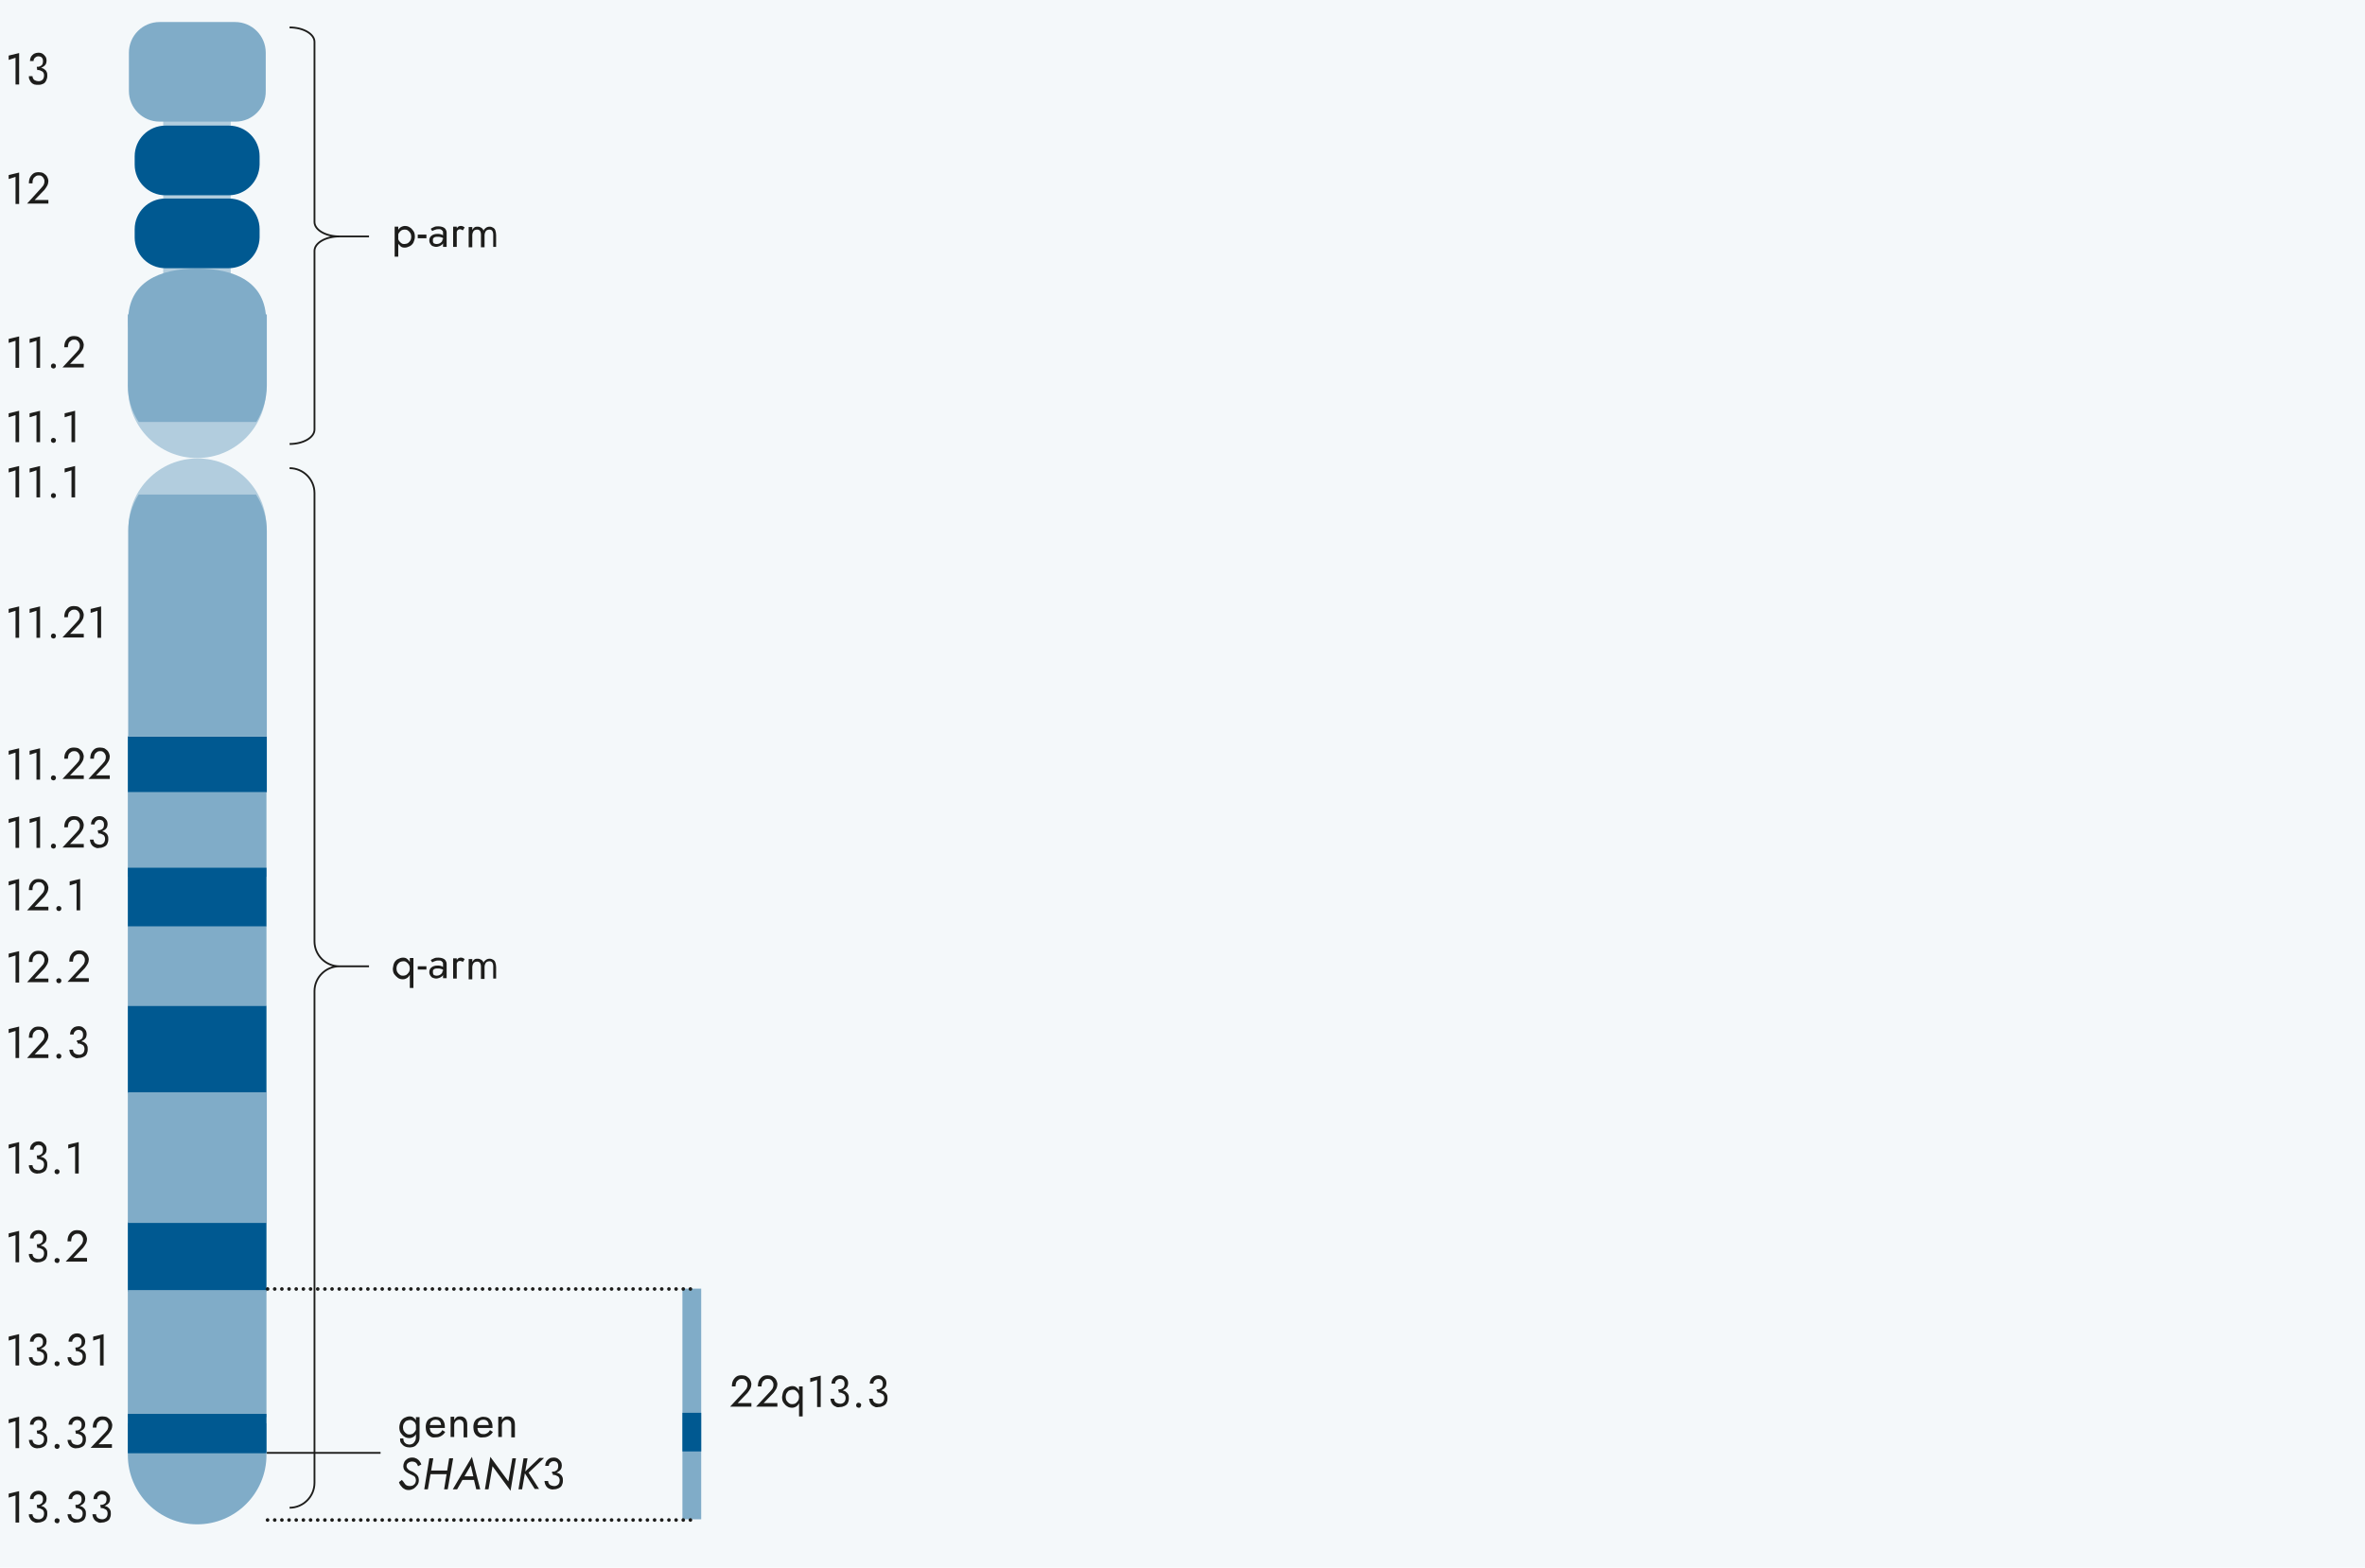 <svg xmlns="http://www.w3.org/2000/svg" viewBox="0 0 655 434.3"><style>.st1{fill:#b2cdde}.st2{fill:#1d1d1b}.st3{fill:#005991}.st4{fill:#80acc8}.st5,.st6,.st7{fill:none;stroke:#1d1d1b;stroke-miterlimit:1}.st5{stroke-width:.5}.st6,.st7{stroke-linecap:round}.st7{stroke-dasharray:0,1.985}</style><path fill="#f4f8fa" d="M0 0h655v434.3H0z" id="Lager_2"/><g id="Lager_1"><path class="st1" d="M45.2 27.9V92.1c0 3.7.5 7.2 1.4 10.1h15.9c.9-2.9 1.4-6.4 1.4-10.1V27.9H45.2z"/><path class="st2" d="M2.4 15.4l2.9-.7v8.7h-1V16l-1.9.6v-1.2zM9.5 23.4c-.3-.1-.6-.3-.8-.5-.2-.2-.4-.5-.5-.8-.2-.3-.2-.6-.2-1h1c0 .3.1.5.2.7.1.2.3.4.6.5.2.1.5.2.9.2s.6-.1.8-.2c.2-.1.4-.3.5-.5s.2-.5.2-.8c0-.3 0-.5-.1-.7s-.2-.4-.4-.5l-.6-.3c-.2-.1-.5-.1-.8-.1v-.7c.4 0 .8 0 1.1.1.4.1.7.2.9.4.3.2.5.4.6.7.2.3.2.7.2 1.1 0 .5-.1.9-.3 1.3s-.4.7-.8.9c-.4.2-.8.3-1.3.3s-.8 0-1.2-.1zm.8-4.9c.3 0 .5 0 .7-.1s.4-.2.5-.3.3-.3.3-.5c.1-.2.1-.4.1-.6 0-.3 0-.5-.1-.7s-.2-.4-.4-.5c-.2-.1-.4-.2-.7-.2-.4 0-.7.1-1 .4-.3.2-.4.6-.4.9h-1c0-.4.1-.8.3-1.2.2-.3.5-.6.8-.8.4-.2.8-.3 1.2-.3.5 0 .9.1 1.2.3.3.2.6.5.8.8.2.3.3.7.3 1.1 0 .4-.1.8-.3 1.1-.2.3-.6.6-1 .8-.4.2-.9.3-1.4.3v-.5zM2.4 48.5l2.9-.7v8.7h-1V49l-1.9.6v-1.1zM11.4 52.1c.2-.2.3-.4.5-.6s.2-.4.3-.6.1-.4.1-.7c0-.2 0-.4-.1-.6s-.2-.3-.3-.5c-.1-.1-.3-.3-.5-.4-.2-.1-.4-.1-.7-.1-.4 0-.7.1-.9.3-.3.2-.5.4-.6.7-.2.4-.2.8-.2 1.2H8c0-.6.1-1.2.3-1.6s.5-.8.9-1.1c.4-.3.9-.4 1.5-.4.5 0 .9.1 1.2.2.3.2.6.4.8.6.2.2.4.5.5.8s.2.6.2.8c0 .4-.1.9-.3 1.3-.2.4-.5.8-.8 1.2l-2.7 2.8h3.8v1H7.5l3.9-4.3zM2.4 93.9l2.9-.7v8.7h-1v-7.5l-1.9.6v-1.1zM8.2 93.9l2.9-.7v8.7h-1v-7.5l-1.9.6v-1.1zM14.3 100.9c.1-.1.3-.2.5-.2s.3.1.5.2c.1.1.2.3.2.5s-.1.3-.2.5c-.1.1-.3.2-.5.2s-.3-.1-.5-.2c-.1-.1-.2-.3-.2-.5s.1-.3.2-.5zM21.2 97.6c.2-.2.3-.4.5-.6s.2-.4.3-.6.1-.4.1-.7c0-.2 0-.4-.1-.6s-.2-.3-.3-.5c-.1-.1-.3-.3-.5-.4-.2-.1-.4-.1-.7-.1-.4 0-.7.1-.9.3-.3.2-.5.4-.6.7-.1.3-.2.7-.2 1.1h-1c0-.6.1-1.2.3-1.6s.5-.8.9-1.1c.4-.3.9-.4 1.5-.4.5 0 .9.1 1.2.2.3.2.6.4.8.6.2.2.4.5.5.8s.2.6.2.8c0 .4-.1.9-.3 1.3-.2.4-.5.8-.8 1.2l-2.7 2.8h3.8v1h-5.9l3.9-4.2zM2.4 114.5l2.9-.7v8.7h-1V115l-1.9.6v-1.1zM8.2 114.5l2.9-.7v8.7h-1V115l-1.9.6v-1.1zM14.3 121.5c.1-.1.3-.2.5-.2s.3.1.5.2c.1.1.2.3.2.5s-.1.3-.2.5c-.1.1-.3.2-.5.2s-.3-.1-.5-.2c-.1-.1-.2-.3-.2-.5s.1-.3.2-.5zM17.9 114.5l2.9-.7v8.7h-1V115l-1.9.6v-1.1zM2.4 129.8l2.9-.7v8.7h-1v-7.5l-1.9.6v-1.1zM8.2 129.8l2.9-.7v8.7h-1v-7.5l-1.9.6v-1.1zM14.3 136.8c.1-.1.3-.2.5-.2s.3.1.5.2c.1.1.2.3.2.5s-.1.3-.2.5c-.1.1-.3.2-.5.2s-.3-.1-.5-.2c-.1-.1-.2-.3-.2-.5s.1-.3.2-.5zM17.9 129.8l2.9-.7v8.7h-1v-7.5l-1.9.6v-1.1zM2.4 244.2l2.9-.7v8.7h-1v-7.5l-1.9.6v-1.1zM11.4 247.9c.2-.2.3-.4.5-.6s.2-.4.3-.6.1-.4.1-.7c0-.2 0-.4-.1-.6s-.2-.3-.3-.5c-.1-.1-.3-.3-.5-.4-.2-.1-.4-.1-.7-.1-.4 0-.7.1-.9.3-.3.2-.5.4-.6.7-.2.4-.2.7-.2 1.2H8c0-.6.1-1.2.3-1.6s.5-.8.9-1.1c.4-.3.9-.4 1.5-.4.5 0 .9.1 1.2.2.3.2.6.4.8.6.2.2.4.5.5.8s.2.6.2.8c0 .4-.1.9-.3 1.3-.2.4-.5.8-.8 1.2l-2.7 2.8h3.8v1H7.5l3.9-4.3zM15.8 251.2c.1-.1.3-.2.5-.2s.3.1.5.2c.1.1.2.3.2.5s-.1.3-.2.5c-.1.1-.3.2-.5.2s-.3-.1-.5-.2c-.1-.1-.2-.3-.2-.5s0-.3.2-.5zM19.3 244.2l2.9-.7v8.7h-1v-7.5l-1.9.6v-1.1zM2.4 264.2l2.9-.7v8.7h-1v-7.5l-1.9.6v-1.1zM11.4 267.8c.2-.2.3-.4.5-.6s.2-.4.3-.6.1-.4.1-.7c0-.2 0-.4-.1-.6s-.2-.3-.3-.5c-.1-.1-.3-.3-.5-.4-.2-.1-.4-.1-.7-.1-.4 0-.7.1-.9.3-.3.2-.5.4-.6.7-.2.4-.2.8-.2 1.2H8c0-.6.1-1.2.3-1.6s.5-.8.9-1.1c.4-.3.9-.4 1.5-.4.5 0 .9.1 1.2.2.3.2.6.4.8.6.2.2.4.5.5.8s.2.6.2.8c0 .4-.1.9-.3 1.3-.2.4-.5.8-.8 1.2l-2.7 2.8h3.8v1H7.5l3.9-4.3zM15.8 271.2c.1-.1.3-.2.5-.2s.3.1.5.2c.1.1.2.3.2.5s-.1.3-.2.5c-.1.1-.3.2-.5.2s-.3-.1-.5-.2c-.1-.1-.2-.3-.2-.5s0-.4.2-.5zM22.6 267.8c.2-.2.3-.4.5-.6s.2-.4.3-.6.1-.4.1-.7c0-.2 0-.4-.1-.6s-.2-.3-.3-.5c-.1-.1-.3-.3-.5-.4-.2-.1-.4-.1-.7-.1-.4 0-.7.1-.9.3-.3.2-.5.4-.6.7-.1.3-.2.7-.2 1.1h-1c0-.6.1-1.2.3-1.6s.5-.8.9-1.1c.4-.3.9-.4 1.5-.4.5 0 .9.1 1.2.2.3.2.6.4.8.6.2.2.4.5.5.8s.2.6.2.8c0 .4-.1.9-.3 1.3-.2.4-.5.8-.8 1.2l-2.7 2.8h3.8v1h-5.9l3.9-4.2zM2.4 285.1l2.9-.7v8.7h-1v-7.5l-1.9.6v-1.1zM11.4 288.8c.2-.2.3-.4.5-.6s.2-.4.3-.6.1-.4.1-.7c0-.2 0-.4-.1-.6s-.2-.3-.3-.5c-.1-.1-.3-.3-.5-.4-.2-.1-.4-.1-.7-.1-.4 0-.7.1-.9.3-.3.2-.5.4-.6.7-.2.4-.2.7-.2 1.2H8c0-.6.1-1.2.3-1.6s.5-.8.9-1.1c.4-.3.9-.4 1.5-.4.5 0 .9.1 1.2.2.3.2.6.4.8.6.2.2.4.5.5.8s.2.6.2.8c0 .4-.1.9-.3 1.3-.2.4-.5.8-.8 1.2l-2.7 2.8h3.8v1H7.5l3.9-4.3zM15.8 292.1c.1-.1.3-.2.5-.2s.3.1.5.2c.1.1.2.3.2.5s-.1.3-.2.5c-.1.1-.3.2-.5.2s-.3-.1-.5-.2c-.1-.1-.2-.3-.2-.5s0-.3.2-.5zM20.7 293c-.3-.1-.6-.3-.8-.5-.2-.2-.4-.5-.5-.8-.1-.3-.2-.6-.2-.9h1c0 .3.1.5.2.7.1.2.3.4.6.5.2.1.5.2.9.2s.6-.1.8-.2c.2-.1.4-.3.5-.5s.2-.5.2-.8c0-.3 0-.5-.1-.7s-.2-.4-.4-.5l-.6-.3c-.2-.1-.5-.1-.8-.1v-.7c.4 0 .8 0 1.1.1.4.1.7.2.9.4.3.2.5.4.6.7.2.3.2.7.2 1.1 0 .5-.1.9-.3 1.3s-.5.6-.9.8c-.4.2-.8.3-1.3.3-.4.1-.8.1-1.1-.1zm.7-4.8c.3 0 .5 0 .7-.1s.4-.2.5-.3.3-.3.3-.5c.1-.2.1-.4.1-.6 0-.3 0-.5-.1-.7s-.2-.4-.4-.5c-.2-.1-.4-.2-.7-.2-.4 0-.7.1-1 .4s-.4.6-.4.9h-1c0-.4.1-.8.3-1.2.2-.3.5-.6.8-.8.4-.2.8-.3 1.2-.3.5 0 .9.1 1.2.3.3.2.6.5.8.8.2.3.3.7.3 1.1 0 .4-.1.8-.3 1.1-.2.3-.6.6-1 .8-.4.2-.9.3-1.4.3v-.5zM2.4 317.1l2.9-.7v8.7h-1v-7.5l-1.9.6v-1.1zM9.5 325c-.3-.1-.6-.3-.8-.5-.2-.2-.4-.5-.5-.8-.2-.3-.2-.6-.2-.9h1c0 .3.1.5.2.7.1.2.3.4.6.5.2.1.5.2.9.2s.6-.1.8-.2c.2-.1.4-.3.5-.5s.2-.5.2-.8c0-.3 0-.5-.1-.7s-.2-.4-.4-.5l-.6-.3c-.2-.1-.5-.1-.8-.1v-.7c.4 0 .8 0 1.1.1.4.1.7.2.9.4.3.2.5.4.6.7.2.3.2.7.2 1.1 0 .5-.1.9-.3 1.3s-.5.6-.9.8c-.4.2-.8.3-1.3.3-.4.1-.7 0-1.1-.1zm.8-4.9c.3 0 .5 0 .7-.1s.4-.2.5-.3.3-.3.3-.5c.1-.2.1-.4.1-.6 0-.3 0-.5-.1-.7s-.2-.4-.4-.5c-.2-.1-.4-.2-.7-.2-.4 0-.7.1-1 .4s-.4.6-.4.9h-1c0-.4.1-.8.3-1.2.2-.3.5-.6.8-.8.4-.2.8-.3 1.2-.3.5 0 .9.1 1.2.3.3.2.6.5.8.8.2.3.3.7.3 1.1 0 .4-.1.8-.3 1.1-.2.3-.6.6-1 .8-.4.2-.9.3-1.4.3v-.5zM15.3 324.1c.1-.1.3-.2.5-.2s.3.1.5.2c.1.1.2.3.2.5s-.1.3-.2.5c-.1.1-.3.2-.5.2s-.3-.1-.5-.2c-.1-.1-.2-.3-.2-.5s.1-.4.2-.5zM18.9 317.1l2.9-.7v8.7h-1v-7.5l-1.9.6v-1.1zM2.4 341.7l2.9-.7v8.7h-1v-7.5l-1.9.6v-1.1zM9.5 349.6c-.3-.1-.6-.3-.8-.5-.2-.2-.4-.5-.5-.8-.2-.3-.2-.6-.2-.9h1c0 .3.1.5.2.7s.3.4.6.5c.2.1.5.2.9.2s.6-.1.8-.2c.2-.1.4-.3.5-.5.1-.2.2-.5.2-.8 0-.3 0-.5-.1-.7s-.2-.4-.4-.5l-.6-.3c-.2-.1-.5-.1-.8-.1v-.7c.4 0 .8 0 1.1.1s.7.2.9.4.5.4.6.7c.2.3.2.7.2 1.1 0 .5-.1.9-.3 1.3-.2.4-.5.6-.9.8-.4.2-.8.3-1.3.3-.4.1-.7 0-1.1-.1zm.8-4.9c.3 0 .5 0 .7-.1.2-.1.4-.2.5-.3s.3-.3.3-.5c.1-.2.1-.4.1-.6 0-.3 0-.5-.1-.7-.1-.2-.2-.4-.4-.5-.2-.1-.4-.2-.7-.2-.4 0-.7.1-1 .4-.3.2-.4.6-.4.9h-1c0-.5.1-.8.3-1.2.2-.3.5-.6.8-.8.4-.2.8-.3 1.2-.3.5 0 .9.1 1.2.3s.6.5.8.8c.2.3.3.7.3 1.1 0 .4-.1.8-.3 1.1s-.6.6-1 .8c-.4.2-.9.3-1.4.3v-.5zM15.3 348.7c.1-.1.3-.2.5-.2s.3.1.5.2.2.3.2.5-.1.3-.2.5-.3.2-.5.2-.3-.1-.5-.2c-.1-.1-.2-.3-.2-.5s.1-.4.2-.5zM22.1 345.3c.2-.2.3-.4.5-.6s.2-.4.3-.6c.1-.2.1-.4.1-.7 0-.2 0-.4-.1-.6s-.2-.3-.3-.5c-.1-.1-.3-.3-.5-.4-.2-.1-.4-.1-.7-.1-.4 0-.7.1-.9.3-.3.2-.5.4-.6.7-.1.3-.2.7-.2 1.1h-1c0-.6.1-1.2.3-1.6s.5-.8.9-1.1c.4-.3.9-.4 1.5-.4.5 0 .9.1 1.2.2.3.2.6.4.8.6.2.2.4.5.5.8s.2.6.2.8c0 .4-.1.9-.3 1.3-.2.4-.5.8-.8 1.2l-2.7 2.8h3.8v1h-5.9l3.9-4.2zM2.4 370.3l2.9-.7v8.7h-1v-7.5l-1.9.6v-1.1zM9.5 378.2c-.3-.1-.6-.3-.8-.5-.2-.2-.4-.5-.5-.8s-.2-.6-.2-.9h1c0 .3.1.5.2.7s.3.4.6.5.5.2.9.2.6-.1.8-.2.4-.3.5-.5.2-.5.2-.8c0-.3 0-.5-.1-.7s-.2-.4-.4-.5l-.6-.3c-.2-.1-.5-.1-.8-.1v-.7c.4 0 .8 0 1.1.1.4.1.7.2.9.4.3.2.5.4.6.7.2.3.2.7.2 1.1 0 .5-.1.9-.3 1.3s-.5.6-.9.8c-.4.2-.8.3-1.3.3-.4.1-.7 0-1.1-.1zm.8-4.9c.3 0 .5 0 .7-.1s.4-.2.5-.3.3-.3.3-.5c.1-.2.1-.4.1-.6 0-.3 0-.5-.1-.7-.1-.2-.2-.4-.4-.5-.2-.1-.4-.2-.7-.2-.4 0-.7.1-1 .4s-.4.6-.4.9h-1c0-.5.1-.8.3-1.2.2-.3.5-.6.8-.8.4-.2.8-.3 1.2-.3.5 0 .9.1 1.2.3s.6.5.8.8c.2.3.3.7.3 1.1 0 .4-.1.8-.3 1.1-.2.3-.6.6-1 .8-.4.2-.9.3-1.4.3v-.5zM15.3 377.3c.1-.1.3-.2.5-.2s.3.1.5.2.2.3.2.5-.1.3-.2.5c-.1.1-.3.2-.5.2s-.3-.1-.5-.2c-.1-.1-.2-.3-.2-.5s.1-.4.2-.5zM20.2 378.2c-.3-.1-.6-.3-.8-.5-.2-.2-.4-.5-.5-.8s-.2-.6-.2-.9h1c0 .3.1.5.2.7s.3.4.6.5.5.2.9.2.6-.1.8-.2.4-.3.5-.5.2-.5.2-.8c0-.3 0-.5-.1-.7s-.2-.4-.4-.5l-.6-.3c-.2-.1-.5-.1-.8-.1v-.7c.4 0 .8 0 1.1.1.4.1.7.2.9.4.3.2.5.4.6.7.2.3.2.7.2 1.1 0 .5-.1.9-.3 1.3s-.5.6-.9.8c-.4.2-.8.3-1.3.3-.4.1-.8 0-1.1-.1zm.8-4.9c.3 0 .5 0 .7-.1s.4-.2.5-.3.3-.3.3-.5c.1-.2.1-.4.1-.6 0-.3 0-.5-.1-.7-.1-.2-.2-.4-.4-.5-.2-.1-.4-.2-.7-.2-.4 0-.7.1-1 .4s-.4.6-.4.9h-1c0-.5.1-.8.3-1.2.2-.3.5-.6.8-.8.4-.2.8-.3 1.2-.3.5 0 .9.1 1.2.3s.6.5.8.8c.2.3.3.7.3 1.1 0 .4-.1.8-.3 1.1-.2.3-.6.6-1 .8-.4.2-.9.3-1.4.3v-.5zM25.8 370.3l2.9-.7v8.7h-1v-7.5l-1.9.6v-1.1zM2.4 393.2l2.9-.7v8.7h-1v-7.5l-1.9.6v-1.1zM9.5 401.1c-.3-.1-.6-.3-.8-.5-.2-.2-.4-.5-.5-.8s-.2-.6-.2-.9h1c0 .3.1.5.2.7s.3.4.6.5.5.2.9.2.6-.1.8-.2.4-.3.5-.5.2-.5.2-.8c0-.3 0-.5-.1-.7s-.2-.4-.4-.5l-.6-.3c-.2-.1-.5-.1-.8-.1v-.7c.4 0 .8 0 1.1.1.4.1.7.2.9.4.3.2.5.4.6.7.2.3.2.7.2 1.1 0 .5-.1.9-.3 1.3s-.5.6-.9.8c-.4.2-.8.3-1.3.3-.4.1-.7 0-1.1-.1zm.8-4.8c.3 0 .5 0 .7-.1s.4-.2.5-.3.3-.3.3-.5c.1-.2.1-.4.1-.6 0-.3 0-.5-.1-.7-.1-.2-.2-.4-.4-.5-.2-.1-.4-.2-.7-.2-.4 0-.7.1-1 .4s-.4.6-.4.9h-1c0-.5.1-.8.3-1.2.2-.3.5-.6.8-.8.4-.2.8-.3 1.2-.3.5 0 .9.1 1.2.3s.6.5.8.8c.2.3.3.7.3 1.1 0 .4-.1.8-.3 1.1-.2.3-.6.6-1 .8-.4.2-.9.3-1.4.3v-.5zM15.3 400.2c.1-.1.3-.2.5-.2s.3.1.5.2.2.3.2.5-.1.3-.2.5c-.1.1-.3.2-.5.2s-.3-.1-.5-.2c-.1-.1-.2-.3-.2-.5s.1-.4.2-.5zM20.2 401.1c-.3-.1-.6-.3-.8-.5-.2-.2-.4-.5-.5-.8s-.2-.6-.2-.9h1c0 .3.1.5.2.7s.3.4.6.5.5.2.9.2.6-.1.8-.2.4-.3.5-.5.2-.5.2-.8c0-.3 0-.5-.1-.7s-.2-.4-.4-.5l-.6-.3c-.2-.1-.5-.1-.8-.1v-.7c.4 0 .8 0 1.1.1.4.1.7.2.9.4.3.2.5.4.6.7.2.3.2.7.2 1.1 0 .5-.1.9-.3 1.3s-.5.6-.9.8c-.4.2-.8.3-1.3.3-.4.1-.8 0-1.1-.1zm.8-4.8c.3 0 .5 0 .7-.1s.4-.2.5-.3.3-.3.3-.5c.1-.2.1-.4.1-.6 0-.3 0-.5-.1-.7-.1-.2-.2-.4-.4-.5-.2-.1-.4-.2-.7-.2-.4 0-.7.1-1 .4s-.4.6-.4.9h-1c0-.5.1-.8.3-1.2.2-.3.5-.6.8-.8.4-.2.8-.3 1.2-.3.5 0 .9.1 1.2.3s.6.5.8.8c.2.3.3.7.3 1.1 0 .4-.1.8-.3 1.1-.2.3-.6.6-1 .8-.4.2-.9.3-1.4.3v-.5zM29.1 396.9c.2-.2.3-.4.5-.6s.2-.4.3-.6.1-.4.1-.7c0-.2 0-.4-.1-.6s-.2-.3-.3-.5c-.1-.1-.3-.3-.5-.4-.2-.1-.4-.1-.7-.1-.4 0-.7.1-.9.3-.3.2-.5.4-.6.7-.1.3-.2.7-.2 1.1h-1c0-.6.1-1.2.3-1.6s.5-.8.9-1.1.9-.4 1.5-.4c.5 0 .9.1 1.2.2.3.2.6.4.8.6.2.2.4.5.5.8.1.3.2.6.2.8 0 .4-.1.9-.3 1.3s-.5.8-.8 1.2l-2.7 2.8H31v1h-5.9l4-4.2z"/><g><path class="st2" d="M2.4 413.8l2.9-.7v8.7h-1v-7.5l-1.9.6v-1.1zM9.5 421.7c-.3-.1-.6-.3-.8-.5-.2-.2-.4-.5-.5-.8-.2-.2-.2-.5-.2-.9h1c0 .3.1.5.2.7s.3.4.6.5c.2.1.5.2.9.2s.6-.1.8-.2c.2-.1.4-.3.5-.5.1-.2.2-.5.2-.8 0-.3 0-.5-.1-.7s-.2-.4-.4-.5l-.6-.3c-.2-.1-.5-.1-.8-.1v-.7c.4 0 .8 0 1.1.1s.7.2.9.4.5.4.6.7c.2.3.2.7.2 1.1 0 .5-.1.9-.3 1.3-.2.4-.5.6-.9.8-.4.2-.8.3-1.3.3-.4.1-.7.1-1.1-.1zm.8-4.8c.3 0 .5 0 .7-.1.2-.1.4-.2.5-.3s.3-.3.3-.5c.1-.2.1-.4.1-.6 0-.3 0-.5-.1-.7-.1-.2-.2-.4-.4-.5-.2-.1-.4-.2-.7-.2-.4 0-.7.1-1 .4-.3.2-.4.6-.4.9h-1c0-.5.1-.8.3-1.2.2-.3.5-.6.8-.8.4-.2.8-.3 1.2-.3.5 0 .9.1 1.2.3s.6.5.8.8c.2.3.3.7.3 1.1 0 .4-.1.8-.3 1.1s-.6.6-1 .8c-.4.2-.9.3-1.4.3v-.5zM15.3 420.8c.1-.1.3-.2.5-.2s.3.1.5.2.2.3.2.5-.1.3-.2.5-.3.2-.5.2-.3-.1-.5-.2c-.1-.1-.2-.3-.2-.5s.1-.3.2-.5zM20.2 421.7c-.3-.1-.6-.3-.8-.5-.2-.2-.4-.5-.5-.8-.1-.3-.2-.6-.2-.9h1c0 .3.1.5.2.7s.3.4.6.5c.2.1.5.2.9.2s.6-.1.8-.2c.2-.1.4-.3.5-.5.1-.2.2-.5.2-.8 0-.3 0-.5-.1-.7s-.2-.4-.4-.5l-.6-.3c-.2-.1-.5-.1-.8-.1v-.7c.4 0 .8 0 1.1.1s.7.2.9.4.5.4.6.7c.2.3.2.7.2 1.1 0 .5-.1.9-.3 1.3-.2.4-.5.6-.9.8-.4.2-.8.3-1.3.3-.4.1-.8.1-1.1-.1zm.8-4.8c.3 0 .5 0 .7-.1.2-.1.4-.2.5-.3s.3-.3.3-.5c.1-.2.1-.4.1-.6 0-.3 0-.5-.1-.7-.1-.2-.2-.4-.4-.5-.2-.1-.4-.2-.7-.2-.4 0-.7.1-1 .4-.3.2-.4.6-.4.9h-1c0-.5.1-.8.3-1.2.2-.3.5-.6.8-.8.4-.2.8-.3 1.2-.3.5 0 .9.1 1.2.3s.6.5.8.8c.2.3.3.7.3 1.1 0 .4-.1.8-.3 1.1s-.6.6-1 .8c-.4.2-.9.3-1.4.3v-.5zM27.1 421.7c-.3-.1-.6-.3-.8-.5-.2-.2-.4-.5-.5-.8-.1-.3-.2-.6-.2-.9h1c0 .3.1.5.2.7s.3.4.6.5c.2.1.5.2.9.2s.6-.1.8-.2c.2-.1.4-.3.5-.5.1-.2.2-.5.2-.8 0-.3 0-.5-.1-.7s-.2-.4-.4-.5l-.6-.3c-.2-.1-.5-.1-.8-.1v-.7c.4 0 .8 0 1.1.1s.7.2.9.4.5.4.6.7c.2.3.2.7.2 1.1 0 .5-.1.9-.3 1.3-.2.4-.5.6-.9.8-.4.2-.8.3-1.3.3-.4.1-.7.1-1.1-.1zm.8-4.8c.3 0 .5 0 .7-.1.2-.1.4-.2.5-.3s.3-.3.3-.5c.1-.2.1-.4.1-.6 0-.3 0-.5-.1-.7-.1-.2-.2-.4-.4-.5-.2-.1-.4-.2-.7-.2-.4 0-.7.1-1 .4-.3.2-.4.6-.4.9h-1c0-.5.1-.8.3-1.2.2-.3.5-.6.8-.8.4-.2.8-.3 1.2-.3.5 0 .9.1 1.2.3s.6.5.8.8c.2.3.3.7.3 1.1 0 .4-.1.8-.3 1.1s-.6.6-1 .8c-.4.2-.9.3-1.4.3v-.5z"/></g><g><path class="st2" d="M2.4 168.7l2.9-.7v8.7h-1v-7.5l-1.9.6v-1.1zM8.2 168.7l2.9-.7v8.7h-1v-7.5l-1.9.6v-1.1zM14.3 175.7c.1-.1.3-.2.5-.2s.3.1.5.2c.1.1.2.3.2.5s-.1.3-.2.5c-.1.1-.3.2-.5.2s-.3-.1-.5-.2c-.1-.1-.2-.3-.2-.5s.1-.3.2-.5zM21.2 172.4c.2-.2.3-.4.5-.6s.2-.4.3-.6.1-.4.1-.7c0-.2 0-.4-.1-.6s-.2-.3-.3-.5c-.1-.1-.3-.3-.5-.4-.2-.1-.4-.1-.7-.1-.4 0-.7.1-.9.3-.3.2-.5.4-.6.7-.1.3-.2.7-.2 1.1h-1c0-.6.1-1.2.3-1.6s.5-.8.9-1.1c.4-.3.9-.4 1.5-.4.5 0 .9.1 1.2.2.3.2.6.4.8.6.2.2.4.5.5.8s.2.6.2.8c0 .4-.1.9-.3 1.3-.2.4-.5.8-.8 1.2l-2.7 2.8h3.8v1h-5.9l3.9-4.2zM25.1 168.7l2.9-.7v8.7h-1v-7.5l-1.9.6v-1.1z"/></g><g><path class="st2" d="M2.4 208l2.9-.7v8.7h-1v-7.5l-1.9.6V208zM8.2 208l2.9-.7v8.7h-1v-7.5l-1.9.6V208zM14.3 215c.1-.1.3-.2.5-.2s.3.1.5.2c.1.1.2.3.2.5s-.1.3-.2.5c-.1.1-.3.2-.5.2s-.3-.1-.5-.2c-.1-.1-.2-.3-.2-.5s.1-.4.2-.5zM21.2 211.6c.2-.2.3-.4.5-.6s.2-.4.3-.6.1-.4.1-.7c0-.2 0-.4-.1-.6s-.2-.3-.3-.5c-.1-.1-.3-.3-.5-.4-.2-.1-.4-.1-.7-.1-.4 0-.7.1-.9.3-.3.2-.5.4-.6.7-.1.3-.2.7-.2 1.1h-1c0-.6.1-1.2.3-1.6s.5-.8.9-1.1c.4-.3.9-.4 1.5-.4.5 0 .9.1 1.2.2.3.2.6.4.8.6.2.2.4.5.5.8s.2.6.2.8c0 .4-.1.9-.3 1.3-.2.4-.5.8-.8 1.2l-2.7 2.8h3.8v1h-5.9l3.9-4.2zM28.4 211.6c.2-.2.3-.4.5-.6s.2-.4.3-.6.1-.4.1-.7c0-.2 0-.4-.1-.6s-.2-.3-.3-.5c-.1-.1-.3-.3-.5-.4-.2-.1-.4-.1-.7-.1-.4 0-.7.1-.9.3-.3.2-.5.4-.6.7-.1.3-.2.7-.2 1.1h-1c0-.6.1-1.2.3-1.6s.5-.8.9-1.1c.4-.3.9-.4 1.5-.4.5 0 .9.1 1.2.2.3.2.6.4.8.6.2.2.4.5.5.8s.2.6.2.8c0 .4-.1.9-.3 1.3-.2.4-.5.8-.8 1.2l-2.7 2.8h3.8v1h-5.9l3.9-4.2z"/></g><g><path class="st2" d="M2.4 226.9l2.9-.7v8.7h-1v-7.5l-1.9.6v-1.1zM8.2 226.9l2.9-.7v8.7h-1v-7.5l-1.9.6v-1.1zM14.3 233.9c.1-.1.3-.2.5-.2s.3.1.5.2c.1.1.2.3.2.5s-.1.3-.2.5c-.1.1-.3.2-.5.2s-.3-.1-.5-.2c-.1-.1-.2-.3-.2-.5s.1-.3.2-.5zM21.2 230.6c.2-.2.3-.4.5-.6s.2-.4.3-.6.1-.4.1-.7c0-.2 0-.4-.1-.6s-.2-.3-.3-.5c-.1-.1-.3-.3-.5-.4-.2-.1-.4-.1-.7-.1-.4 0-.7.1-.9.3-.3.2-.5.4-.6.7-.1.3-.2.7-.2 1.1h-1c0-.6.1-1.2.3-1.6s.5-.8.9-1.1c.4-.3.9-.4 1.5-.4.5 0 .9.1 1.2.2.3.2.6.4.8.6.2.2.4.5.5.8s.2.6.2.8c0 .4-.1.9-.3 1.3-.2.4-.5.8-.8 1.2l-2.7 2.8h3.8v1h-5.9l3.9-4.2zM26.4 234.8c-.3-.1-.6-.3-.8-.5-.2-.2-.4-.5-.5-.8-.1-.3-.2-.6-.2-.9h1c0 .3.1.5.2.7.1.2.3.4.6.5.2.1.5.2.9.2s.6-.1.8-.2c.2-.1.4-.3.5-.5s.2-.5.2-.8c0-.3 0-.5-.1-.7s-.2-.4-.4-.5l-.6-.3c-.2-.1-.5-.1-.8-.1v-.7c.4 0 .8 0 1.1.1.4.1.7.2.9.4.3.2.5.4.6.7.2.3.2.7.2 1.1 0 .5-.1.9-.3 1.3s-.5.6-.9.8c-.4.2-.8.3-1.3.3-.4.1-.7.1-1.1-.1zm.8-4.8c.3 0 .5 0 .7-.1s.4-.2.5-.3.3-.3.3-.5c.1-.2.1-.4.1-.6 0-.3 0-.5-.1-.7s-.2-.4-.4-.5c-.2-.1-.4-.2-.7-.2-.4 0-.7.1-1 .4s-.4.6-.4.9h-1c0-.4.1-.8.3-1.2.2-.3.5-.6.8-.8.4-.2.8-.3 1.2-.3.5 0 .9.1 1.2.3.3.2.6.5.8.8.2.3.3.7.3 1.1 0 .4-.1.8-.3 1.1-.2.3-.6.6-1 .8-.4.2-.9.3-1.4.3v-.5z"/></g><path class="st3" d="M35.4 278.6h38.4v24.3H35.4zM35.4 338.5h38.4v19.3H35.4zM35.4 204v15.5h38.5V204z"/><path class="st4" d="M35.4 219.5h38.4v19.8H35.4zM35.4 239.3h38.4v3.6H35.4z"/><path class="st3" d="M35.4 240.4h38.4v16.3H35.4z"/><path class="st4" d="M35.4 256.7h38.4v21.9H35.4zM35.4 302.6v36.2h38.5v-36.2zM35.4 357.4h38.4v35.2H35.4zM35.4 394.3v8.8c0 10.6 8.6 19.2 19.2 19.2s19.2-8.6 19.2-19.2v-8.8H35.4z"/><g><path class="st2" d="M109.3 71.1v-8.3h1v8.3h-1zm5.2-3.9c-.2.4-.6.8-1 1-.4.2-.9.4-1.4.4-.5 0-.9-.1-1.2-.4s-.6-.6-.8-1c-.2-.4-.3-1-.3-1.6 0-.6.1-1.1.3-1.6.2-.4.5-.8.8-1 .3-.2.8-.4 1.2-.4.5 0 1 .1 1.4.4.4.2.7.6 1 1s.4 1 .4 1.6c0 .6-.2 1.1-.4 1.6zm-.9-2.7c-.2-.3-.4-.5-.7-.7-.3-.2-.6-.2-.9-.2-.3 0-.6.1-.8.2-.3.2-.5.4-.7.7-.2.3-.3.7-.3 1.1 0 .4.1.8.3 1.1.2.3.4.5.7.7s.5.2.8.2c.3 0 .7-.1.9-.2.3-.2.5-.4.7-.7.2-.3.3-.7.3-1.1 0-.4-.1-.8-.3-1.1zM115.7 65h2.4v1h-2.4v-1zM120 67.2c.1.2.2.3.4.3.2.1.4.1.6.1.3 0 .6-.1.8-.2s.4-.3.6-.5c.1-.2.2-.5.2-.8l.2.7c0 .4-.1.7-.3.9s-.5.4-.8.5c-.3.1-.6.2-.9.2-.3 0-.6-.1-.9-.2-.3-.1-.5-.3-.7-.6-.2-.3-.3-.6-.3-1 0-.5.2-1 .6-1.3.4-.3.9-.5 1.6-.5.4 0 .7 0 1 .1.3.1.5.2.6.3.2.1.3.2.3.3v.6c-.3-.2-.6-.3-.9-.4s-.6-.1-.9-.1c-.3 0-.6 0-.8.1-.2.1-.3.2-.4.3-.1.1-.1.3-.1.5 0 .4 0 .6.1.7zm-.7-3.8c.2-.2.5-.3.9-.5s.8-.2 1.3-.2c.4 0 .8.1 1.1.2.3.1.6.3.8.6.2.3.3.6.3.9v4h-1v-3.9c0-.2 0-.4-.1-.5l-.3-.3c-.1-.1-.2-.1-.4-.2h-.5c-.3 0-.5 0-.7.1s-.4.1-.6.2-.3.2-.4.2l-.4-.6zM126.5 68.4h-1v-5.6h1v5.6zm1.3-4.8c-.1 0-.2-.1-.4-.1s-.4.1-.6.2c-.1.1-.2.3-.3.5-.1.2-.1.5-.1.7h-.4c0-.4.1-.8.2-1.2.2-.3.4-.6.6-.8.2-.2.5-.3.8-.3.2 0 .4 0 .6.1.2.1.3.2.5.3l-.5.8c-.1 0-.3-.1-.4-.2zM137.6 68.4h-1V65c0-.5-.1-.8-.3-1.1-.2-.2-.4-.3-.8-.3-.3 0-.5.1-.7.2-.2.1-.3.3-.4.5-.1.2-.2.5-.2.8v3.4h-1V65c0-.5-.1-.8-.3-1.1-.2-.2-.4-.3-.8-.3-.3 0-.5.1-.7.2s-.3.3-.4.5c-.1.2-.2.5-.2.8v3.4h-1v-5.6h1v.8c.2-.3.4-.6.6-.7.3-.2.5-.2.9-.2s.7.1 1 .3.5.4.6.8c.2-.4.4-.6.7-.8.3-.2.6-.3 1-.3s.7.1 1 .3c.3.2.5.4.6.8.1.3.2.7.2 1.2v3.3z"/></g><g><path class="st2" d="M109.2 266.7c.2-.4.6-.8 1-1 .4-.2.9-.4 1.4-.4.5 0 .9.1 1.2.4.3.2.6.6.8 1 .2.4.3 1 .3 1.6 0 .6-.1 1.1-.3 1.6-.2.4-.5.8-.8 1-.3.2-.7.4-1.2.4s-1-.1-1.4-.4-.7-.6-1-1-.4-1-.4-1.6c.1-.7.2-1.2.4-1.6zm.9 2.7c.2.3.4.5.7.7s.6.2.9.2c.3 0 .6-.1.8-.2s.5-.4.7-.7c.2-.3.3-.7.3-1.1 0-.4-.1-.8-.3-1.1-.2-.3-.4-.5-.7-.7-.3-.2-.5-.2-.8-.2-.3 0-.6.1-.9.2-.3.2-.5.4-.7.7-.2.3-.3.7-.3 1.1 0 .4.1.8.3 1.1zm3.4-4h1v8.3h-1v-8.3zM115.7 267.7h2.4v.9h-2.4v-.9zM120 269.9c.1.2.2.3.4.3.2.1.4.1.6.1.3 0 .6-.1.8-.2s.4-.3.6-.5c.1-.2.2-.5.2-.8l.2.7c0 .4-.1.7-.3.9s-.5.4-.8.5c-.3.1-.6.2-.9.2-.3 0-.6-.1-.9-.2-.3-.1-.5-.3-.7-.6-.2-.3-.3-.6-.3-1 0-.5.2-1 .6-1.3.4-.3.9-.5 1.6-.5.4 0 .7 0 1 .1.3.1.5.2.6.3.2.1.3.2.3.3v.6c-.3-.2-.6-.3-.9-.4s-.6-.1-.9-.1c-.3 0-.6 0-.8.1-.2.1-.3.2-.4.3-.1.1-.1.3-.1.5 0 .3 0 .5.1.7zm-.7-3.9c.2-.2.5-.3.9-.5s.8-.2 1.3-.2c.4 0 .8.1 1.1.2.3.1.6.3.8.6.2.3.3.6.3.9v4h-1v-3.9c0-.2 0-.4-.1-.5l-.3-.3c-.1-.1-.2-.1-.4-.2h-.5c-.3 0-.5 0-.7.1s-.4.1-.6.2-.3.2-.4.2l-.4-.6zM126.5 271.1h-1v-5.6h1v5.6zm1.3-4.8c-.1 0-.2-.1-.4-.1s-.4.1-.6.2c-.1.1-.2.3-.3.5-.1.2-.1.5-.1.7h-.4c0-.4.1-.8.2-1.2.2-.3.4-.6.6-.8.2-.2.5-.3.8-.3.2 0 .4 0 .6.1.2.1.3.2.5.3l-.5.8c-.1-.1-.3-.2-.4-.2zM137.6 271.1h-1v-3.4c0-.5-.1-.8-.3-1.1-.2-.2-.4-.3-.8-.3-.3 0-.5.1-.7.2-.2.1-.3.3-.4.5-.1.2-.2.5-.2.8v3.4h-1v-3.4c0-.5-.1-.8-.3-1.1-.2-.2-.4-.3-.8-.3-.3 0-.5.1-.7.2s-.3.3-.4.5c-.1.2-.2.5-.2.8v3.4h-1v-5.6h1v.8c.2-.3.4-.6.6-.7.3-.2.5-.2.9-.2s.7.1 1 .3.5.4.6.8c.2-.4.4-.6.7-.8.3-.2.6-.3 1-.3s.7.1 1 .3c.3.2.5.4.6.8.1.3.2.7.2 1.2v3.2z"/></g><g><path class="st2" d="M111 393.8c.2-.4.6-.8 1-1s.9-.4 1.4-.4c.5 0 .9.1 1.2.4.3.2.6.6.8 1 .2.4.3 1 .3 1.6 0 .6-.1 1.1-.3 1.6-.2.4-.5.8-.8 1-.3.2-.7.4-1.2.4s-1-.1-1.4-.4c-.4-.2-.7-.6-1-1s-.4-1-.4-1.6c0-.6.2-1.2.4-1.6zm.7 4.8c0 .3.1.5.2.8.1.2.3.4.6.6.3.1.6.2.9.2.3 0 .6-.1.8-.2.3-.1.5-.4.7-.7.2-.3.3-.7.3-1.2v-5.5h1v5.5c0 .6-.1 1.2-.4 1.6-.3.4-.6.8-1 1s-.9.3-1.3.3c-.5 0-1-.1-1.4-.3-.4-.2-.7-.5-1-.9s-.3-.8-.3-1.3h.9zm.2-2.1c.2.3.4.5.7.7s.6.2.9.2c.3 0 .6-.1.8-.2s.5-.4.7-.7.3-.7.3-1.1c0-.3-.1-.6-.2-.9s-.2-.5-.4-.6c-.2-.2-.4-.3-.6-.4-.2-.1-.4-.1-.6-.1-.3 0-.6.1-.9.2s-.5.4-.7.7-.3.7-.3 1.1.1.8.3 1.1zM119.1 397.9c-.4-.2-.7-.6-.9-1-.2-.4-.3-1-.3-1.5 0-.6.1-1.1.3-1.5s.5-.8 1-1c.4-.2.9-.4 1.4-.4s1 .1 1.4.3c.4.2.7.6.9 1 .2.4.3.9.3 1.5V395.6h-4.7v-.8h4l-.4.6s0-.1.1-.2v-.2c0-.3-.1-.6-.2-.9s-.3-.4-.5-.6c-.2-.1-.5-.2-.8-.2-.4 0-.7.1-.9.2-.3.2-.5.4-.6.7-.1.3-.2.7-.2 1.1 0 .4.1.8.2 1.1.1.3.3.5.6.7.3.2.6.2 1 .2s.7-.1 1-.3c.3-.2.5-.4.7-.8l.8.5c-.3.5-.6.8-1.1 1.1s-1 .4-1.5.4c-.8.1-1.2 0-1.6-.3zM128.1 393.7c-.2-.2-.5-.4-.9-.4-.3 0-.5.1-.7.2-.2.1-.4.3-.5.5-.1.2-.2.5-.2.7v3.4h-1v-5.6h1v.9c.2-.3.4-.6.7-.8.3-.2.6-.2 1-.2.6 0 1 .2 1.4.6.3.4.5.9.5 1.6v3.6h-1v-3.4c0-.5-.1-.9-.3-1.1zM132.3 397.9c-.4-.2-.7-.6-.9-1-.2-.4-.3-1-.3-1.5 0-.6.1-1.1.3-1.5s.5-.8 1-1c.4-.2.9-.4 1.4-.4s1 .1 1.4.3c.4.2.7.6.9 1 .2.4.3.9.3 1.5V395.6h-4.7v-.8h4l-.4.6s0-.1.1-.2v-.2c0-.3-.1-.6-.2-.9s-.3-.4-.5-.6c-.2-.1-.5-.2-.8-.2-.4 0-.7.1-.9.2-.3.2-.5.4-.6.7-.1.3-.2.7-.2 1.1 0 .4.1.8.2 1.1.1.3.3.5.6.7.3.2.6.2 1 .2s.7-.1 1-.3c.3-.2.5-.4.7-.8l.8.5c-.3.5-.6.8-1.1 1.1s-1 .4-1.5.4c-.8.1-1.2 0-1.6-.3zM141.3 393.7c-.2-.2-.5-.4-.9-.4-.3 0-.5.1-.7.2-.2.1-.4.3-.5.5-.1.2-.2.5-.2.7v3.4h-1v-5.6h1v.9c.2-.3.4-.6.7-.8.3-.2.6-.2 1-.2.6 0 1 .2 1.4.6.3.4.5.9.5 1.6v3.6h-1v-3.4c0-.5-.1-.9-.3-1.1zM112 410.9c.2.3.4.5.6.6.2.1.5.2.9.2s.7-.1.9-.2c.3-.2.5-.4.6-.6.1-.2.2-.5.2-.8 0-.3-.1-.6-.2-.8s-.3-.4-.6-.5c-.2-.1-.5-.3-.8-.4l-.6-.3c-.2-.1-.4-.3-.6-.4-.2-.2-.4-.4-.5-.6s-.2-.5-.2-.9.1-.8.3-1.2.5-.6.9-.9c.4-.2.8-.3 1.3-.3s.8.1 1.2.3c.3.2.6.4.8.7.2.3.4.6.5.9l-.9.5-.3-.6c-.1-.2-.3-.4-.5-.5-.2-.1-.5-.2-.9-.2-.3 0-.6.1-.8.2s-.4.3-.5.4-.2.4-.2.6c0 .2 0 .3.1.5s.2.3.3.4.3.3.5.4c.2.1.4.2.7.3.3.1.5.3.8.5.3.2.5.4.7.7.2.3.3.7.3 1.1 0 .5-.1 1-.4 1.4-.3.4-.6.7-1 1-.4.2-.9.4-1.4.4-.5 0-.9-.1-1.2-.3-.4-.2-.7-.5-.9-.8-.3-.3-.5-.7-.6-1.1l.8-.6c.3.3.5.6.7.9zM120 404l-1.5 8.6h-1l1.4-8.6h1.1zm-1 3.4h5.6l-.2 1h-5.6l.2-1zm6.5-3.4l-1.5 8.6h-1l1.4-8.6h1.1zM128.4 409.4l-.1.2-1.7 3h-1.2l5.3-9 2.3 9h-1.1l-.7-2.9v-.2l-.8-3.5-2 3.4zm-.4-.4h3.6l.2 1h-4.3l.5-1zM142.9 404l-1.5 9-5-6.8-1.1 6.4h-1l1.5-9 5 6.8 1.1-6.4h1zM146.1 404l-1.5 8.6h-1l1.4-8.6h1.1zm4.5 0l-4.2 4 2.9 4.5h-1.2l-2.9-4.6 4.2-4h1.2zM152.3 412.5c-.3-.1-.6-.3-.8-.5-.2-.2-.4-.5-.5-.8s-.2-.6-.2-.9h1c0 .3.1.5.2.7.1.2.3.4.6.5s.5.2.9.2.6-.1.8-.2.4-.3.5-.5c.1-.2.2-.5.2-.8 0-.3 0-.5-.1-.7s-.2-.4-.4-.5l-.6-.3c-.2-.1-.5-.1-.8-.1v-.7c.4 0 .8 0 1.1.1.4.1.7.2.9.4.3.2.5.4.6.7.2.3.2.7.2 1.1 0 .5-.1.9-.3 1.3-.2.4-.5.6-.9.8-.4.2-.8.3-1.3.3-.4.1-.8 0-1.1-.1zm.7-4.8c.3 0 .5 0 .7-.1.2-.1.4-.2.5-.3s.3-.3.3-.5c.1-.2.1-.4.1-.6 0-.3 0-.5-.1-.7-.1-.2-.2-.4-.4-.5-.2-.1-.4-.2-.7-.2-.4 0-.7.1-1 .4-.3.2-.4.6-.4.9h-1c0-.4.1-.8.3-1.2.2-.3.5-.6.8-.8s.8-.3 1.2-.3c.5 0 .9.1 1.2.3.3.2.6.5.8.8.2.3.3.7.3 1.1 0 .4-.1.8-.3 1.1-.2.3-.6.6-1 .8-.4.2-.9.3-1.4.3v-.5z"/></g><path class="st5" d="M80.2 7.6c3.8 0 6.9 1.8 6.9 4v49.9c0 2.2 3.1 4 6.9 4h8.2M80.2 123c3.8 0 6.9-1.8 6.9-4V69.5c0-2.2 3.1-4 6.9-4h8.2M80.2 129.7c3.8 0 6.9 3.1 6.9 6.9v124.2c0 3.8 3.1 6.9 6.9 6.9h8.2M80.2 417.7c3.8 0 6.9-3.1 6.9-6.9V274.6c0-3.8 3.1-6.9 6.9-6.9h8.2"/><g><path class="st4" d="M189 357h5.2v63.9H189z"/><path class="st3" d="M189 391.4h5.2v10.7H189z"/></g><g><path class="st2" d="M206.1 385.5c.2-.2.3-.4.5-.6s.2-.4.3-.6c.1-.2.1-.4.1-.7 0-.2 0-.4-.1-.6s-.2-.3-.3-.5c-.1-.1-.3-.3-.5-.4-.2-.1-.4-.1-.7-.1-.4 0-.7.1-.9.3-.3.2-.5.4-.6.7-.1.3-.2.7-.2 1.1h-1c0-.6.1-1.2.3-1.6s.5-.8.9-1.1c.4-.3.9-.4 1.5-.4.5 0 .9.1 1.2.2.3.2.6.4.8.6.2.2.4.5.5.8s.2.6.2.8c0 .4-.1.9-.3 1.3-.2.4-.5.8-.8 1.2l-2.7 2.8h3.8v1h-5.9l3.9-4.2zM213.3 385.5c.2-.2.3-.4.5-.6s.2-.4.3-.6c.1-.2.1-.4.1-.7 0-.2 0-.4-.1-.6s-.2-.3-.3-.5c-.1-.1-.3-.3-.5-.4-.2-.1-.4-.1-.7-.1-.4 0-.7.1-.9.3-.3.2-.5.4-.6.7-.1.3-.2.7-.2 1.1h-1c0-.6.1-1.2.3-1.6s.5-.8.9-1.1c.4-.3.9-.4 1.5-.4.5 0 .9.1 1.2.2.3.2.6.4.8.6.2.2.4.5.5.8s.2.6.2.8c0 .4-.1.9-.3 1.3-.2.4-.5.8-.8 1.2l-2.7 2.8h3.8v1h-5.9l3.9-4.2zM217 385.4c.2-.4.6-.8 1-1s.9-.4 1.4-.4c.5 0 .9.1 1.2.4.3.2.6.6.8 1 .2.4.3 1 .3 1.6 0 .6-.1 1.1-.3 1.6-.2.4-.5.8-.8 1-.3.2-.7.4-1.2.4s-1-.1-1.4-.4c-.4-.2-.7-.6-1-1s-.4-1-.4-1.6c.1-.6.2-1.2.4-1.6zm.9 2.7c.2.3.4.5.7.7s.6.2.9.2c.3 0 .6-.1.8-.2s.5-.4.7-.7.3-.7.3-1.1-.1-.8-.3-1.1-.4-.5-.7-.7-.5-.2-.8-.2c-.3 0-.6.1-.9.2s-.5.4-.7.7-.3.7-.3 1.1.1.8.3 1.1zm3.4-4h1v8.3h-1v-8.3zM224.4 381.8l2.9-.7v8.7h-1v-7.5l-1.9.6v-1.1zM231.5 389.7c-.3-.1-.6-.3-.8-.5-.2-.2-.4-.5-.5-.8-.1-.3-.2-.6-.2-.9h1c0 .3.1.5.2.7s.3.4.6.5c.2.1.5.2.9.2s.6-.1.8-.2c.2-.1.4-.3.5-.5.1-.2.2-.5.2-.8 0-.3 0-.5-.1-.7s-.2-.4-.4-.5l-.6-.3c-.2-.1-.5-.1-.8-.1v-.7c.4 0 .8 0 1.1.1s.7.2.9.4.5.4.6.7c.2.3.2.7.2 1.1 0 .5-.1.9-.3 1.3-.2.4-.5.6-.9.8-.4.2-.8.3-1.3.3-.4.1-.8.1-1.1-.1zm.8-4.8c.3 0 .5 0 .7-.1.2-.1.4-.2.5-.3s.3-.3.3-.5c.1-.2.1-.4.1-.6 0-.3 0-.5-.1-.7-.1-.2-.2-.4-.4-.5-.2-.1-.4-.2-.7-.2-.4 0-.7.1-1 .4-.3.2-.4.6-.4.9h-1c0-.5.1-.8.3-1.2.2-.3.5-.6.8-.8.4-.2.8-.3 1.2-.3.5 0 .9.1 1.2.3s.6.5.8.8c.2.3.3.7.3 1.1 0 .4-.1.8-.3 1.1s-.6.6-1 .8c-.4.2-.9.3-1.4.3v-.5zM237.3 388.8c.1-.1.3-.2.5-.2s.3.1.5.2.2.3.2.5-.1.3-.2.5-.3.2-.5.2-.3-.1-.5-.2c-.1-.1-.2-.3-.2-.5s.1-.3.2-.5zM242.2 389.7c-.3-.1-.6-.3-.8-.5-.2-.2-.4-.5-.5-.8-.1-.3-.2-.6-.2-.9h1c0 .3.1.5.2.7s.3.4.6.5c.2.1.5.2.9.2s.6-.1.8-.2c.2-.1.4-.3.5-.5.1-.2.2-.5.2-.8 0-.3 0-.5-.1-.7s-.2-.4-.4-.5l-.6-.3c-.2-.1-.5-.1-.8-.1v-.7c.4 0 .8 0 1.1.1s.7.2.9.4.5.4.6.7c.2.3.2.7.2 1.1 0 .5-.1.9-.3 1.3-.2.4-.5.6-.9.8-.4.2-.8.3-1.3.3-.4.1-.8.1-1.1-.1zm.7-4.8c.3 0 .5 0 .7-.1.2-.1.4-.2.5-.3s.3-.3.3-.5c.1-.2.1-.4.1-.6 0-.3 0-.5-.1-.7-.1-.2-.2-.4-.4-.5-.2-.1-.4-.2-.7-.2-.4 0-.7.1-1 .4-.3.2-.4.6-.4.9h-1c0-.5.1-.8.3-1.2.2-.3.5-.6.8-.8.4-.2.8-.3 1.2-.3.5 0 .9.1 1.2.3s.6.5.8.8c.2.3.3.7.3 1.1 0 .4-.1.8-.3 1.1s-.6.6-1 .8c-.4.2-.9.3-1.4.3v-.5z"/></g><g><path class="st6" d="M72.2 357.1"/><path class="st7" d="M74.1 357.1h118.1"/><path class="st6" d="M193.2 357.1"/></g><g><path class="st6" d="M72.2 421.1"/><path class="st7" d="M74.1 421.1h118.1"/><path class="st6" d="M193.2 421.1"/></g><path class="st3" d="M35.4 391.7h38.4v10.9H35.4z"/><path fill="none" stroke="#1d1d1b" stroke-width=".5" d="M73.9 402.5h31.5"/><circle class="st1" cx="54.7" cy="146.1" r="19.1"/><path class="st4" d="M70.9 137H38.4c-1.8 2.9-2.9 6.4-2.9 10.1V204h38.4v-56.9c0-3.7-1.1-7.2-3-10.1z"/><g><circle class="st1" cx="54.6" cy="107.8" r="19.1"/><path class="st4" d="M35.5 88.8c0-10.6 8.6-14.4 19.1-14.4s19.1 3.8 19.1 14.4-8.6 19.1-19.1 19.1-19.1-8.5-19.1-19.1z"/><path class="st4" d="M38.4 116.9H71c1.8-2.9 2.9-6.4 2.9-10.1V87.1H35.4v19.7c0 3.7 1.1 7.2 3 10.1z"/></g><path class="st3" d="M63.3 74.3H45.8c-4.7 0-8.5-3.8-8.5-8.5v-2.3c0-4.7 3.8-8.5 8.5-8.5h17.6c4.7 0 8.5 3.8 8.5 8.5v2.3c-.1 4.7-3.9 8.5-8.6 8.5zM63.3 54.1H45.8c-4.7 0-8.5-3.8-8.5-8.5v-2.3c0-4.7 3.8-8.5 8.5-8.5h17.6c4.7 0 8.5 3.8 8.5 8.5v2.3c-.1 4.7-3.9 8.5-8.6 8.5z"/><path class="st4" d="M65.2 33.7h-21c-4.7 0-8.5-3.8-8.5-8.5V14.6c0-4.7 3.8-8.5 8.5-8.5h20.9c4.7 0 8.5 3.8 8.5 8.5v10.6c.1 4.7-3.7 8.5-8.4 8.5z"/></g></svg>